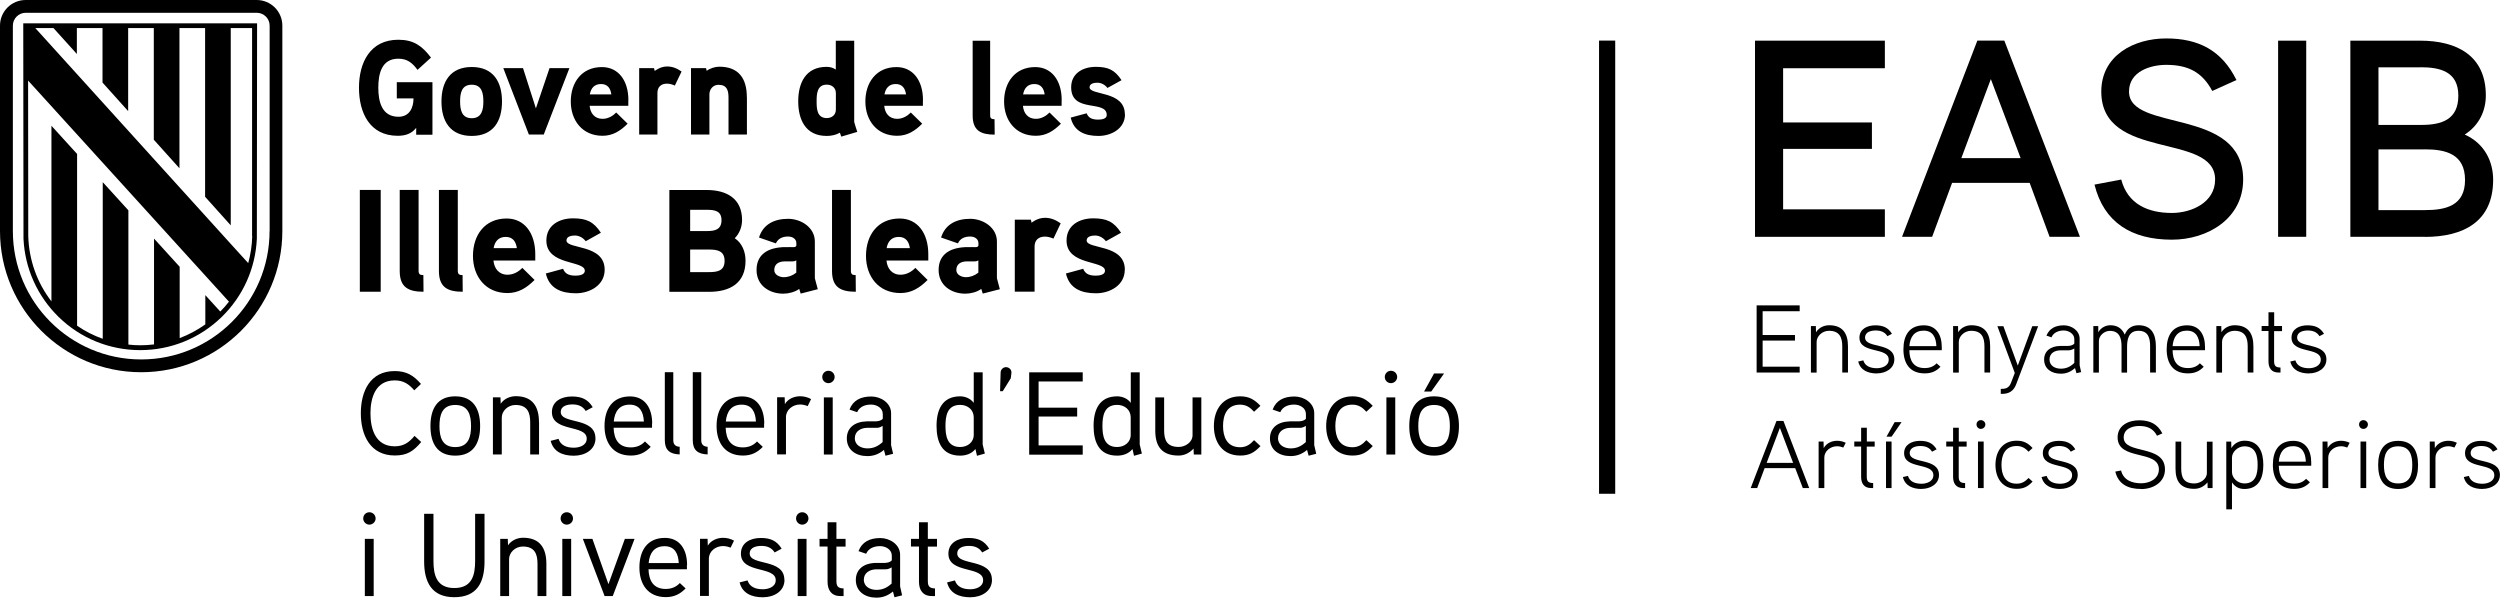 <?xml version="1.0" encoding="UTF-8"?>
<svg id="Capa_2" data-name="Capa 2" xmlns="http://www.w3.org/2000/svg" viewBox="0 0 324.6 77.6">
  <g id="Capa_2-2" data-name="Capa 2">
    <g>
      <g>
        <g>
          <g>
            <path d="M244.73,30.75h-16.86V5.28h16.86v3.58h-13.21v7.04h11.53v3.43h-11.53v7.85h13.21v3.58Z"/>
            <path d="M270.06,30.75h-3.94l-2.59-7.01h-10.07l-2.59,7.01h-3.91l9.78-25.48h3.5l9.82,25.48ZM262.36,20.53l-3.87-10.26-3.83,10.26h7.7Z"/>
            <path d="M281.99,31.12c-5.22,0-8.83-2.23-10.04-7.15l3.47-.66c.84,3.21,3.5,4.34,6.57,4.34,2.55,0,5.62-1.35,5.62-4.34,0-6.2-14.78-2.34-14.78-11.42,0-4.67,4.2-6.9,8.43-6.9s7.23,1.57,9.12,5.4l-3.14,1.42c-1.31-2.45-3.14-3.39-5.99-3.39-2.01,0-4.82.84-4.82,3.47,0,5.33,14.82,1.93,14.82,11.42,0,5.04-4.56,7.81-9.27,7.81Z"/>
            <path d="M299.44,30.75h-3.65V5.28h3.65v25.48Z"/>
            <path d="M314.84,30.75h-9.67V5.28h9.05c4.78,0,8.54,1.93,8.54,7.12,0,1.9-.8,3.83-2.74,5.07,2.59,1.17,3.69,3.5,3.69,5.88,0,5.44-3.87,7.41-8.87,7.41ZM314.26,8.74h-5.44v7.48h5.55c2.63,0,4.82-.66,4.82-3.8s-2.37-3.69-4.93-3.69ZM314.84,19.4h-6.02v7.88h6.02c2.7,0,5.22-.55,5.22-3.91s-2.48-3.98-5.22-3.98Z"/>
          </g>
          <g>
            <path d="M233.67,48.37h-5.59v-8.72h5.59v.76h-4.81v3.09h4.2v.72h-4.2v3.39h4.81v.76Z"/>
            <path d="M239.94,48.37h-.74v-3.41c0-1.15-.36-2.01-1.72-2.01-.92,0-1.61.74-1.61,1.44v3.99h-.74v-6.04h.64l.02.8c.41-.66,1.12-.91,1.71-.91,1.75,0,2.44,1.07,2.44,2.72v3.42Z"/>
            <path d="M243.71,48.49c-1.16,0-2.16-.41-2.44-1.55l.66-.15c.22.77.97,1.02,1.76,1.02.64,0,1.54-.28,1.54-1.11,0-1.69-3.8-.72-3.8-2.86,0-1.11,1-1.6,2.06-1.6,1,0,1.67.29,2.16,1.1l-.59.31c-.34-.56-.9-.74-1.52-.74-.53,0-1.38.15-1.38.92,0,1.46,3.8.55,3.8,2.84,0,1.19-1.14,1.81-2.26,1.81Z"/>
            <path d="M252.12,45.47h-4.21c.02,1.36.54,2.32,1.99,2.32.66,0,1.16-.2,1.55-.62l.5.45c-.54.58-1.17.86-2.05.86-1.94,0-2.76-1.31-2.76-3.12s.76-3.12,2.66-3.12c1.58,0,2.32,1.21,2.32,2.81v.42ZM251.42,44.94c-.04-1.1-.45-2.01-1.65-2.01s-1.76.8-1.86,2.01h3.51Z"/>
            <path d="M258.4,48.37h-.74v-3.41c0-1.15-.36-2.01-1.72-2.01-.92,0-1.61.74-1.61,1.44v3.99h-.74v-6.04h.64l.02.8c.41-.66,1.12-.91,1.71-.91,1.75,0,2.44,1.07,2.44,2.72v3.42Z"/>
            <path d="M264.64,42.34l-2.86,7.56c-.34.89-.94,1.24-1.84,1.24h-.16v-.65h.15c.7,0,1-.31,1.19-.82l.48-1.25-2.26-6.07h.78l1.87,5.12,1.88-5.12h.79Z"/>
            <path d="M270.23,48.31l-.62.15-.19-.67c-.61.53-1.17.73-1.85.73-1.19,0-2.16-.62-2.16-1.84,0-1.1.85-1.74,2.06-1.76.12-.01.94,0,.94,0,.31-.01.66-.03.92-.31v-.58c0-.71-.75-1.12-1.38-1.12s-1.31.24-1.59.89l-.65-.22c.39-.95,1.19-1.34,2.26-1.34,1.01,0,2.05.69,2.05,1.74v3.44l.2.91ZM269.33,45.25c-.4.21-.55.24-.84.24h-.97c-.71,0-1.41.35-1.41,1.19s.76,1.19,1.46,1.19,1.24-.24,1.76-.75v-1.86Z"/>
            <path d="M279.89,48.37h-.72v-3.42c0-1.01-.21-2-1.51-2s-1.48,1.14-1.48,2.09v3.34h-.72v-3.42c0-1.01-.24-2-1.52-2-.7,0-1.42.6-1.42,1.31v4.11h-.72v-6.04h.64v.8c.38-.66,1.05-.91,1.54-.91.84,0,1.5.32,1.9,1.22.35-.89,1.02-1.22,1.8-1.22,1.66,0,2.24,1.16,2.24,2.72v3.42Z"/>
            <path d="M286.3,45.47h-4.21c.02,1.36.54,2.32,1.99,2.32.66,0,1.16-.2,1.55-.62l.5.45c-.54.58-1.17.86-2.05.86-1.94,0-2.76-1.31-2.76-3.12s.76-3.12,2.66-3.12c1.58,0,2.32,1.21,2.32,2.81v.42ZM285.6,44.94c-.04-1.1-.45-2.01-1.65-2.01s-1.76.8-1.86,2.01h3.51Z"/>
            <path d="M292.58,48.37h-.74v-3.41c0-1.15-.36-2.01-1.72-2.01-.92,0-1.61.74-1.61,1.44v3.99h-.74v-6.04h.64l.02.8c.41-.66,1.12-.91,1.71-.91,1.75,0,2.44,1.07,2.44,2.72v3.42Z"/>
            <path d="M296.29,42.99h-1.02v3.91c0,.61.22.81.83.82v.65h-.26c-.91,0-1.3-.6-1.3-1.44v-3.95h-.89v-.65h.89v-1.79h.74v1.79h1.02v.65Z"/>
            <path d="M299.81,48.49c-1.16,0-2.16-.41-2.44-1.55l.66-.15c.22.77.97,1.02,1.76,1.02.64,0,1.54-.28,1.54-1.11,0-1.69-3.8-.72-3.8-2.86,0-1.11,1-1.6,2.06-1.6,1,0,1.67.29,2.16,1.1l-.59.31c-.34-.56-.9-.74-1.52-.74-.53,0-1.38.15-1.38.92,0,1.46,3.8.55,3.8,2.84,0,1.19-1.14,1.81-2.26,1.81Z"/>
            <path d="M234.9,63.37h-.82l-.99-2.59h-3.97l-.97,2.59h-.84l3.35-8.72h.9l3.35,8.72ZM232.82,60.1l-1.72-4.55-1.72,4.55h3.45Z"/>
            <path d="M239.34,58.11c-.25-.1-.54-.17-.81-.17-.88,0-1.66.64-1.66,1.46v3.97h-.74v-6.04h.64l.02.85c.39-.69,1.11-.95,1.74-.95.4,0,.76.09,1.12.26l-.31.61Z"/>
            <path d="M243.4,57.99h-1.02v3.91c0,.61.22.81.83.82v.65h-.26c-.91,0-1.3-.6-1.3-1.44v-3.95h-.89v-.65h.89v-1.79h.74v1.79h1.02v.65Z"/>
            <path d="M245.6,63.37h-.72v-6.04h.72v6.04ZM246.9,54.81l-1.3,1.89h-.66l1.06-1.89h.9Z"/>
            <path d="M249.51,63.49c-1.16,0-2.16-.41-2.44-1.55l.66-.15c.22.77.97,1.02,1.76,1.02.64,0,1.54-.28,1.54-1.11,0-1.69-3.8-.72-3.8-2.86,0-1.11,1-1.6,2.06-1.6,1,0,1.67.29,2.16,1.1l-.59.31c-.34-.56-.9-.74-1.52-.74-.53,0-1.38.15-1.38.92,0,1.46,3.8.55,3.8,2.84,0,1.19-1.14,1.81-2.26,1.81Z"/>
            <path d="M255.34,57.99h-1.02v3.91c0,.61.22.81.83.82v.65h-.26c-.91,0-1.3-.6-1.3-1.44v-3.95h-.89v-.65h.89v-1.79h.74v1.79h1.02v.65Z"/>
            <path d="M257.19,55.69c-.31,0-.56-.26-.56-.58s.25-.56.56-.56.59.25.59.56-.26.58-.59.58ZM257.56,63.37h-.74v-6.04h.74v6.04Z"/>
            <path d="M263.39,58.65c-.42-.45-.86-.74-1.55-.74-1.52,0-1.97,1.21-1.97,2.45s.45,2.44,1.97,2.44c.69,0,1.12-.29,1.55-.74l.52.47c-.61.65-1.15.94-2.07.94-1.84,0-2.75-1.38-2.75-3.11s.91-3.14,2.75-3.14c.92,0,1.47.31,2.07.95l-.52.48Z"/>
            <path d="M267.52,63.49c-1.16,0-2.16-.41-2.44-1.55l.66-.15c.22.77.97,1.02,1.76,1.02.64,0,1.54-.28,1.54-1.11,0-1.69-3.8-.72-3.8-2.86,0-1.11,1-1.6,2.06-1.6,1,0,1.67.29,2.16,1.1l-.59.31c-.34-.56-.9-.74-1.52-.74-.53,0-1.38.15-1.38.92,0,1.46,3.8.55,3.8,2.84,0,1.19-1.14,1.81-2.26,1.81Z"/>
            <path d="M278.01,63.49c-1.75,0-2.97-.65-3.36-2.26l.75-.14c.31,1.27,1.46,1.66,2.61,1.66,1.06,0,2.3-.55,2.3-1.81,0-2.6-5.36-1.07-5.36-4.15,0-1.54,1.39-2.22,2.8-2.22s2.39.49,3.01,1.7l-.69.31c-.5-.95-1.26-1.27-2.32-1.27-.86,0-2.01.34-2.01,1.49,0,2.26,5.36.85,5.36,4.15,0,1.66-1.51,2.55-3.09,2.55Z"/>
            <path d="M287.28,63.37h-.64l-.02-.74c-.51.62-1.15.84-1.71.84-1.74,0-2.44-.92-2.44-2.61v-3.52h.74v3.49c0,1.17.34,1.94,1.71,1.94.7,0,1.62-.51,1.62-1.36v-4.06h.74v6.04Z"/>
            <path d="M291.41,63.49c-.53,0-1.16-.17-1.61-.86v3.5h-.74v-8.79h.64l.02.84c.42-.71,1.14-.96,1.7-.96,1.89,0,2.45,1.49,2.45,3.15s-.58,3.12-2.46,3.12ZM291.41,57.95c-.86,0-1.61.74-1.61,1.46v1.89c0,.76.74,1.47,1.61,1.47,1.52,0,1.72-1.31,1.72-2.41s-.2-2.41-1.72-2.41Z"/>
            <path d="M300.09,60.47h-4.21c.02,1.36.54,2.32,1.99,2.32.66,0,1.16-.2,1.55-.62l.5.45c-.54.58-1.17.86-2.05.86-1.94,0-2.76-1.31-2.76-3.12s.76-3.12,2.66-3.12c1.58,0,2.32,1.21,2.32,2.81v.42ZM299.39,59.94c-.04-1.1-.45-2.01-1.65-2.01s-1.76.8-1.86,2.01h3.51Z"/>
            <path d="M304.77,58.11c-.25-.1-.54-.17-.81-.17-.88,0-1.66.64-1.66,1.46v3.97h-.74v-6.04h.64l.02.85c.39-.69,1.11-.95,1.74-.95.4,0,.76.09,1.12.26l-.31.61Z"/>
            <path d="M306.86,55.69c-.31,0-.56-.26-.56-.58s.25-.56.56-.56.59.25.59.56-.26.58-.59.58ZM307.23,63.37h-.74v-6.04h.74v6.04Z"/>
            <path d="M311.37,63.49c-1.94,0-2.59-1.35-2.59-3.11s.65-3.14,2.59-3.14,2.59,1.35,2.59,3.14-.66,3.11-2.59,3.11ZM311.37,57.95c-1.56,0-1.84,1.2-1.84,2.42s.28,2.4,1.84,2.4,1.84-1.19,1.84-2.4-.28-2.42-1.84-2.42Z"/>
            <path d="M318.69,58.11c-.25-.1-.54-.17-.81-.17-.88,0-1.66.64-1.66,1.46v3.97h-.74v-6.04h.64l.02.85c.39-.69,1.11-.95,1.74-.95.4,0,.76.09,1.12.26l-.31.61Z"/>
            <path d="M322.34,63.49c-1.16,0-2.16-.41-2.44-1.55l.66-.15c.22.77.97,1.02,1.76,1.02.64,0,1.54-.28,1.54-1.11,0-1.69-3.8-.72-3.8-2.86,0-1.11,1-1.6,2.06-1.6,1,0,1.67.29,2.16,1.1l-.59.31c-.34-.56-.9-.74-1.52-.74-.53,0-1.38.15-1.38.92,0,1.46,3.8.55,3.8,2.84,0,1.19-1.14,1.81-2.26,1.81Z"/>
          </g>
        </g>
        <rect x="207.62" y="5.27" width="2.1" height="58.84"/>
      </g>
      <g>
        <path d="M51.52,10.65v2.13h2.17c0,1.24-.55,2.38-1.95,2.38-2.19,0-2.62-2.01-2.62-3.77s.4-3.77,2.6-3.77c1.18,0,1.83.56,2.49,1.45l1.75-1.59c-1.16-1.54-2.27-2.32-4.24-2.32-3.67,0-5.11,2.98-5.11,6.23s1.4,6.24,5.03,6.24c.97,0,1.79-.25,2.4-1.03v.89h2.11v-6.82h-4.64v-.02ZM65.18,13.18c0-2.57-1.14-4.48-3.93-4.48s-3.93,1.92-3.93,4.48,1.14,4.47,3.93,4.47,3.93-1.9,3.93-4.47M62.76,13.18c0,1.08-.21,2.17-1.51,2.17s-1.51-1.08-1.51-2.17.19-2.18,1.51-2.18,1.51,1.1,1.51,2.18M71.35,8.85l-1.77,5.22-1.67-5.22h-2.56l3.32,8.62h1.93l3.33-8.62s-2.58,0-2.58,0ZM81.59,12.99c0-2.53-1.3-4.28-3.44-4.28-2.63,0-4.04,2.01-4.04,4.47s1.51,4.45,4.12,4.45c1.32,0,2.3-.61,3.26-1.57l-1.48-1.45c-.42.43-1.04.82-1.77.82-1.04,0-1.6-.74-1.68-1.69h5.02v-.76h.01ZM76.58,12.26c.14-.8.59-1.35,1.46-1.35s1.23.58,1.34,1.35h-2.8ZM88.5,9.29c-.61-.43-1.21-.66-1.89-.66-.91,0-1.6.59-1.6.59l-.09-.37h-1.93v8.62h2.37v-5.4c0-.74.44-1.21,1.24-1.21.34,0,.69.1,1.02.25l.88-1.83h0ZM96.97,12.62c0-2.39-1.02-3.96-3.58-3.96-.56,0-1.24.23-1.63.54l-.09-.35h-1.95v8.62h2.39v-5.22c0-.68.49-1.24,1.18-1.24,1.09,0,1.3.72,1.3,1.66v4.8h2.39v-4.86h-.01ZM111.31,17.13c-.04-.12-.4-1.24-.4-1.29V5.29h-2.39v3.74c-.39-.25-.77-.35-1.19-.35-2.7,0-3.69,2.06-3.69,4.47s.97,4.5,3.69,4.5c.59,0,1.21-.12,1.72-.42l.18.51,2.09-.62h0ZM108.53,14.23c0,.68-.51,1.1-1.18,1.1-1.28,0-1.32-1.22-1.32-2.16s.04-2.18,1.32-2.18c.67,0,1.18.42,1.18,1.1v2.14ZM119.84,12.99c0-2.53-1.3-4.28-3.44-4.28-2.63,0-4.04,2.01-4.04,4.47s1.51,4.45,4.12,4.45c1.32,0,2.3-.61,3.26-1.57l-1.48-1.45c-.42.43-1.04.82-1.77.82-1.04,0-1.6-.74-1.68-1.69h5.02v-.76h.01ZM114.84,12.26c.14-.8.59-1.35,1.46-1.35s1.23.58,1.34,1.35h-2.8ZM129.14,15.48c-.4,0-.58-.1-.58-.52V5.29h-2.27v9.71c0,1.95,1.05,2.48,2.86,2.48l-.02-2h.01ZM137.85,12.99c0-2.53-1.3-4.28-3.44-4.28-2.63,0-4.04,2.01-4.04,4.47s1.51,4.45,4.12,4.45c1.32,0,2.3-.61,3.26-1.57l-1.48-1.45c-.42.43-1.04.82-1.77.82-1.04,0-1.6-.74-1.68-1.69h5.02v-.76h0ZM132.84,12.26c.14-.8.59-1.35,1.46-1.35s1.23.58,1.34,1.35h-2.8ZM146.05,14.84c0-3.11-4.58-2.41-4.58-3.51,0-.51.65-.59,1.02-.59.51,0,1,.28,1.3.68l1.83-1.01c-.88-1.33-1.72-1.73-3.35-1.73s-3.19.82-3.19,2.65c0,3.44,4.62,1.56,4.62,3.61,0,.53-.74.59-1.12.59-.89,0-1.28-.29-1.49-.82l-2.07.56c.42,1.79,1.84,2.38,3.6,2.38,1.66,0,3.45-.94,3.45-2.81"/>
        <path d="M49.43,24.66h-2.71v13.22h2.71v-13.22ZM54.97,35.72c-.43,0-.62-.11-.62-.57v-10.49h-2.45v10.53c0,2.12,1.14,2.69,3.09,2.69l-.02-2.16ZM60.06,35.72c-.43,0-.62-.11-.62-.57v-10.49h-2.45v10.53c0,2.12,1.14,2.69,3.09,2.69l-.02-2.16ZM69.5,33.01c0-2.74-1.4-4.64-3.72-4.64-2.85,0-4.37,2.17-4.37,4.85s1.64,4.83,4.47,4.83c1.43,0,2.49-.66,3.53-1.7l-1.59-1.57c-.45.47-1.12.89-1.92.89-1.12,0-1.73-.8-1.83-1.84h5.43v-.81h0ZM64.09,32.22c.15-.87.64-1.46,1.57-1.46s1.33.62,1.45,1.46h-3.02ZM78.51,35.02c0-3.37-4.96-2.62-4.96-3.8,0-.55.7-.64,1.1-.64.55,0,1.08.31,1.4.74l1.97-1.1c-.95-1.44-1.86-1.87-3.63-1.87s-3.45.89-3.45,2.88c0,3.28,4.99,2.55,4.99,3.92,0,.57-.8.64-1.21.64-.97,0-1.38-.32-1.61-.89l-2.24.61c.45,1.95,2,2.57,3.9,2.57,1.8,0,3.74-1.03,3.74-3.06M96.8,33.85c0-1.14-.43-2.27-1.4-2.92.62-.61.95-1.49.95-2.36,0-2.81-2.03-3.9-4.58-3.9h-4.86v13.22h5.16c2.68,0,4.73-1.1,4.73-4.04M93.68,28.58c0,1.23-.85,1.42-1.88,1.42h-2.19v-2.76h2.19c1,0,1.88.15,1.88,1.34M94.08,33.87c0,1.3-.93,1.46-2.02,1.46h-2.45v-2.93h2.45c1.08,0,2.02.17,2.02,1.48M105.8,36.11v-4.75c0-1.82-1.78-2.95-3.47-2.95-1.81,0-3.25.72-3.78,2.43l2.19.76c.29-.64.88-.89,1.59-.89.59,0,1.07.32,1.07.87v.26c0,.11-.07.23-.32.25,0,0-.8-.02-1.43,0-2.38.13-3.42,1.27-3.42,2.97,0,1.99,1.64,3.07,3.47,3.07.69,0,1.52-.21,2.07-.62l.19.61,2.22-.57-.38-1.42v-.02ZM103.39,35.4c-.48.38-1.02.59-1.64.59-.51,0-1.22-.3-1.22-.92,0-.81.61-1.11,1.31-1.13h1.07c.19,0,.34-.04.48-.13v1.6h0ZM111.1,35.72c-.43,0-.62-.11-.62-.57v-10.49h-2.45v10.53c0,2.12,1.14,2.69,3.09,2.69l-.02-2.16ZM120.53,33.01c0-2.74-1.4-4.64-3.72-4.64-2.85,0-4.37,2.17-4.37,4.85s1.64,4.83,4.47,4.83c1.43,0,2.49-.66,3.53-1.7l-1.59-1.57c-.45.47-1.12.89-1.92.89-1.12,0-1.73-.8-1.83-1.84h5.43v-.81h0ZM115.12,32.22c.15-.87.65-1.46,1.57-1.46s1.33.62,1.45,1.46h-3.02ZM129.44,36.11v-4.75c0-1.82-1.78-2.95-3.47-2.95-1.81,0-3.25.72-3.78,2.43l2.19.76c.28-.64.88-.89,1.59-.89.59,0,1.07.32,1.07.87v.26c0,.11-.07.23-.32.25,0,0-.8-.02-1.43,0-2.38.13-3.42,1.27-3.42,2.97,0,1.99,1.64,3.07,3.47,3.07.69,0,1.52-.21,2.07-.62l.19.61,2.22-.57-.38-1.42v-.02ZM127.03,35.4c-.48.38-1.02.59-1.64.59-.51,0-1.22-.3-1.22-.92,0-.81.61-1.11,1.31-1.13h1.07c.19,0,.34-.04.48-.13v1.6h0ZM137.72,29c-.67-.47-1.31-.72-2.05-.72-.99,0-1.73.64-1.73.64l-.09-.4h-2.09v9.35h2.57v-5.85c0-.8.47-1.3,1.35-1.3.36,0,.74.11,1.1.26l.94-1.98h0ZM146.05,35.02c0-3.37-4.96-2.62-4.96-3.8,0-.55.7-.64,1.1-.64.55,0,1.08.31,1.4.74l1.97-1.1c-.95-1.44-1.86-1.87-3.63-1.87s-3.45.89-3.45,2.88c0,3.28,4.99,2.55,4.99,3.92,0,.57-.8.64-1.21.64-.97,0-1.38-.32-1.62-.89l-2.24.61c.45,1.95,1.99,2.57,3.9,2.57,1.81,0,3.74-1.03,3.74-3.06"/>
        <path d="M128.79,75.27c0-2.79-4.5-1.78-4.5-3.4,0-.85.95-.99,1.52-.99.7,0,1.32.21,1.72.85l.91-.49c-.64-1.04-1.46-1.39-2.71-1.39-1.35,0-2.59.62-2.59,2.04,0,2.63,4.51,1.57,4.51,3.44,0,.9-.99,1.18-1.68,1.18-.93,0-1.72-.31-1.98-1.15l-1.02.26c.35,1.43,1.57,1.93,3.01,1.93s2.82-.77,2.82-2.27M121.66,69.97h-1.19v-2.16h-1.15v2.16h-1.04v.99h1.04v4.59c0,1.06.51,1.84,1.65,1.84h.43v-.99c-.67-.01-.93-.25-.93-.93v-4.5h1.19v-1h0ZM115.78,75.76c-.6.55-1.19.83-1.98.83s-1.64-.4-1.64-1.32.8-1.33,1.59-1.35h1.13c.31,0,.47-.01.89-.25v2.08h.01ZM116.87,76.16v-4.13c0-1.32-1.32-2.17-2.57-2.17-1.35,0-2.38.49-2.83,1.7l.99.34c.32-.74,1.07-.99,1.81-.99s1.52.45,1.52,1.23v.61c-.26.29-.61.32-.95.34,0,0-.92-.01-1.15,0-1.59.04-2.57.86-2.57,2.21,0,1.51,1.21,2.3,2.66,2.3.78,0,1.47-.23,2.16-.8l.2.75.99-.25-.25-1.11v-.03ZM109.79,69.97h-1.19v-2.16h-1.15v2.16h-1.04v.99h1.04v4.59c0,1.06.5,1.84,1.65,1.84h.43v-.99c-.67-.01-.93-.25-.93-.93v-4.5h1.19v-1h0ZM104.72,69.97h-1.15v7.42h1.15v-7.42ZM104.97,67.32c0-.46-.37-.81-.81-.81s-.8.35-.8.81c0,.43.36.8.8.8s.81-.37.81-.8M101.84,75.27c0-2.79-4.5-1.78-4.5-3.4,0-.85.95-.99,1.52-.99.7,0,1.32.21,1.72.85l.91-.49c-.64-1.04-1.46-1.39-2.71-1.39-1.35,0-2.58.62-2.58,2.04,0,2.63,4.52,1.57,4.52,3.44,0,.9-.99,1.18-1.68,1.18-.94,0-1.72-.31-1.98-1.15l-1.03.26c.36,1.43,1.58,1.93,3.02,1.93s2.81-.77,2.81-2.27M95.31,70.2c-.46-.25-.93-.37-1.44-.37-.77,0-1.59.36-1.97,1.02l-.03-.89h-.98v7.42h1.15v-4.84c0-.94.85-1.64,1.84-1.64.34,0,.67.09.98.21l.45-.92h0ZM84.22,73.11c.12-1.32.74-2.19,2.07-2.19s1.78.98,1.84,2.19c0,0-3.91,0-3.91,0ZM89.21,73.35c0-2.01-.95-3.51-2.88-3.51-2.32,0-3.31,1.7-3.31,3.84s1.07,3.85,3.43,3.85c1.08,0,1.87-.4,2.57-1.13l-.75-.7c-.45.49-1.06.77-1.83.77-1.59,0-2.19-1.06-2.24-2.56h4.99v-.55h.02ZM81.13,69.97l-2.13,5.88-2.08-5.88h-1.24l2.82,7.42h1.06l2.83-7.42h-1.26ZM74.16,69.97h-1.15v7.42h1.15v-7.42ZM74.4,67.32c0-.46-.37-.81-.81-.81s-.8.35-.8.81c0,.43.35.8.8.8s.81-.37.81-.8M70.94,73.19c0-2.03-.85-3.37-3.02-3.37-.67,0-1.48.28-1.96.98l-.03-.83h-.98v7.42h1.15v-4.81c0-.81.77-1.62,1.78-1.62,1.53,0,1.91.95,1.91,2.25v4.18h1.15v-4.21h0ZM62.92,66.71h-1.23v6.13c0,1.84-.4,3.51-2.7,3.51s-2.71-1.68-2.71-3.51v-6.13h-1.21v6.19c0,2.68.98,4.64,3.92,4.64s3.92-1.91,3.92-4.64v-6.19h.01ZM48.52,69.97h-1.15v7.42h1.15v-7.42ZM48.77,67.32c0-.46-.37-.81-.81-.81s-.8.35-.8.81c0,.43.36.8.8.8s.81-.37.81-.8"/>
        <path d="M186.2,48.49l-1.3,2.35h.93l1.67-2.35h-1.3,0ZM188.25,55.32c0,1.38-.32,2.73-2.05,2.73s-2.05-1.35-2.05-2.73.31-2.74,2.05-2.74,2.05,1.37,2.05,2.74M189.43,55.32c0-2.19-.86-3.86-3.23-3.86s-3.22,1.67-3.22,3.86.85,3.84,3.22,3.84,3.23-1.65,3.23-3.84M181.16,51.6h-1.15v7.42h1.15v-7.42ZM181.41,48.95c0-.46-.37-.81-.81-.81s-.8.36-.8.81.36.8.8.8.81-.37.81-.8M178.24,52.7c-.77-.81-1.46-1.24-2.63-1.24-2.27,0-3.42,1.72-3.42,3.86s1.15,3.83,3.42,3.83c1.18,0,1.85-.4,2.63-1.23l-.83-.77c-.49.54-1.01.92-1.81.92-1.73,0-2.22-1.37-2.22-2.76s.49-2.77,2.22-2.77c.8,0,1.32.38,1.81.92l.83-.77h0ZM169.56,57.39c-.6.55-1.19.83-1.98.83s-1.64-.4-1.64-1.32.8-1.34,1.59-1.35h1.13c.31,0,.47,0,.89-.25v2.08h0ZM170.64,57.78v-4.13c0-1.32-1.32-2.17-2.57-2.17-1.35,0-2.38.49-2.83,1.7l.99.34c.32-.74,1.07-.99,1.81-.99s1.52.44,1.52,1.23v.61c-.26.29-.61.32-.95.34,0,0-.92,0-1.15,0-1.59.05-2.57.86-2.57,2.21,0,1.52,1.21,2.3,2.66,2.3.78,0,1.47-.23,2.16-.8l.2.75.99-.25-.26-1.12v-.02ZM163.66,52.7c-.77-.81-1.46-1.24-2.63-1.24-2.27,0-3.42,1.72-3.42,3.86s1.15,3.83,3.42,3.83c1.18,0,1.85-.4,2.63-1.23l-.83-.77c-.49.54-1.01.92-1.81.92-1.73,0-2.22-1.37-2.22-2.76s.49-2.77,2.22-2.77c.8,0,1.32.38,1.81.92l.83-.77h0ZM155.99,51.6h-1.15v4.9c0,.95-.98,1.53-1.79,1.53-1.53,0-1.9-.86-1.9-2.17v-4.26h-1.15v4.32c0,2.08.9,3.23,3.03,3.23.62,0,1.35-.25,1.94-.91l.03.78h.98v-7.42h0ZM146.82,56.42c0,1.01-.81,1.62-1.78,1.62-1.7,0-1.9-1.49-1.9-2.74s.2-2.73,1.91-2.73c.97,0,1.76.63,1.76,1.62v2.22h0ZM148.26,58.89s-.28-1.16-.28-1.18v-9.37h-1.16v3.97c-.44-.62-1.19-.85-1.76-.85-2.33,0-3.07,1.76-3.07,3.84s.7,3.86,3.06,3.86c.7,0,1.47-.21,1.99-.86l.2.88,1.03-.29h0ZM140.58,57.83h-5.73v-3.75h5.01v-1.15h-5.01v-3.4h5.73v-1.19h-6.95v10.69h6.95v-1.19h0ZM131.32,48.36c.03-.37-.32-.69-.7-.69s-.69.32-.7.7l-.07,2.42h.35l1.04-1.68.09-.75h0ZM126.44,56.42c0,1.01-.81,1.62-1.78,1.62-1.7,0-1.9-1.49-1.9-2.74s.2-2.73,1.91-2.73c.97,0,1.76.63,1.76,1.62v2.22h0ZM127.87,58.89s-.28-1.16-.28-1.18v-9.37h-1.16v3.97c-.45-.62-1.19-.85-1.76-.85-2.33,0-3.07,1.76-3.07,3.84s.7,3.86,3.06,3.86c.7,0,1.47-.21,1.99-.86l.2.88,1.03-.29h0ZM114.61,57.39c-.6.55-1.19.83-1.98.83s-1.64-.4-1.64-1.32.8-1.34,1.59-1.35h1.13c.31,0,.47,0,.89-.25v2.08h.01ZM115.7,57.78v-4.13c0-1.32-1.32-2.17-2.57-2.17-1.35,0-2.38.49-2.83,1.7l.99.34c.32-.74,1.07-.99,1.81-.99s1.52.44,1.52,1.23v.61c-.26.29-.61.32-.95.34,0,0-.92,0-1.15,0-1.59.05-2.57.86-2.57,2.21,0,1.52,1.21,2.3,2.66,2.3.78,0,1.47-.23,2.16-.8l.2.75.99-.25-.26-1.12v-.02ZM108.12,51.6h-1.15v7.42h1.15v-7.42ZM108.37,48.95c0-.46-.37-.81-.81-.81s-.8.36-.8.81.36.8.8.8.81-.37.81-.8M105.32,51.82c-.46-.25-.93-.37-1.44-.37-.77,0-1.59.35-1.97,1.02l-.03-.89h-.98v7.42h1.15v-4.84c0-.93.85-1.64,1.84-1.64.34,0,.67.09.98.21l.45-.93v.02ZM94.24,54.73c.12-1.32.74-2.19,2.07-2.19s1.78.98,1.84,2.19h-3.91ZM99.23,54.98c0-2-.95-3.51-2.88-3.51-2.31,0-3.31,1.7-3.31,3.84s1.07,3.84,3.43,3.84c1.09,0,1.87-.4,2.57-1.13l-.75-.7c-.45.49-1.06.77-1.83.77-1.59,0-2.19-1.05-2.24-2.55h4.99v-.55h.02ZM91.86,58.01c-.62-.04-.81-.41-.81-.85v-8.83h-1.1v8.83c0,1.26.64,1.81,1.93,1.84v-.99h-.02ZM88.23,58.01c-.63-.04-.81-.41-.81-.85v-8.83h-1.1v8.83c0,1.26.64,1.81,1.93,1.84v-.99h-.02ZM79.69,54.73c.12-1.32.74-2.19,2.07-2.19s1.78.98,1.84,2.19c0,0-3.91,0-3.91,0ZM84.68,54.98c0-2-.95-3.51-2.88-3.51-2.32,0-3.31,1.7-3.31,3.84s1.07,3.84,3.43,3.84c1.08,0,1.87-.4,2.57-1.13l-.75-.7c-.45.49-1.06.77-1.83.77-1.59,0-2.19-1.05-2.24-2.55h4.99v-.55h.02ZM77.31,56.9c0-2.79-4.5-1.78-4.5-3.4,0-.85.95-.99,1.52-.99.7,0,1.32.21,1.72.85l.91-.49c-.64-1.04-1.46-1.39-2.71-1.39-1.35,0-2.59.62-2.59,2.03,0,2.63,4.52,1.58,4.52,3.44,0,.91-.99,1.18-1.68,1.18-.93,0-1.72-.31-1.98-1.15l-1.02.26c.35,1.43,1.57,1.93,3.01,1.93s2.81-.77,2.81-2.27M69.98,54.81c0-2.04-.85-3.37-3.01-3.37-.67,0-1.49.28-1.96.98l-.03-.83h-.98v7.42h1.15v-4.81c0-.81.77-1.62,1.78-1.62,1.53,0,1.91.95,1.91,2.25v4.18h1.15v-4.21h-.01ZM61.16,55.32c0,1.38-.32,2.73-2.05,2.73s-2.05-1.35-2.05-2.73.31-2.74,2.05-2.74,2.05,1.37,2.05,2.74M62.34,55.32c0-2.19-.86-3.86-3.23-3.86s-3.22,1.67-3.22,3.86.85,3.84,3.22,3.84,3.23-1.65,3.23-3.84M53.82,56.6c-.7.83-1.39,1.35-2.57,1.35-2.51,0-3.15-2.28-3.15-4.28s.64-4.28,3.15-4.28c1.16,0,1.84.49,2.54,1.29l.87-.83c-.97-1.12-1.89-1.67-3.42-1.67-3.19,0-4.39,2.63-4.39,5.48s1.23,5.48,4.41,5.48c1.6,0,2.42-.55,3.43-1.75l-.87-.8h0Z"/>
        <path d="M35,30c0,9.21-7.46,16.67-16.67,16.67S1.67,39.21,1.67,30V3.33c0-.92.75-1.67,1.67-1.67h30c.92,0,1.67.75,1.67,1.67v26.67h0ZM33.33,0H3.33C1.49,0,0,1.49,0,3.33v26.67c0,10.12,8.21,18.33,18.33,18.33s18.33-8.21,18.33-18.33V3.33c0-1.84-1.49-3.33-3.33-3.33"/>
        <path d="M32.75,30.66c-.03,1.2-.21,2.37-.52,3.5l-1.38-1.51L4.58,3.64h2.36l3.04,3.37v-3.37h3.33v7.08l3.33,3.71V3.64h3.33v14.5l3.33,3.71V3.64h3.33v21.91l3.33,3.71V3.64h2.77v27.02h.02ZM3.64,10.45c2.92,3.21,25.68,28.27,25.68,28.27l.41.45c-.35.45-.72.87-1.13,1.28l-1.94-2.13v3.8c-1.04.74-2.16,1.34-3.33,1.78v-9.26l-3.33-3.66v13.74c-.59.07-1.19.11-1.79.11-.52,0-1.03-.03-1.54-.09v-17.43l-3.33-3.66v20.34c-1.18-.42-2.3-.99-3.33-1.7v-22.3l-3.33-3.66v22.8c-1.87-2.43-2.92-5.37-3.01-8.47l-.02-20.23v.02ZM33.39,3.03H3.02l.03,27.96c.18,3.85,1.79,7.45,4.56,10.16,2.85,2.78,6.61,4.31,10.59,4.31s7.74-1.53,10.59-4.31c2.77-2.7,4.38-6.3,4.56-10.16l.03-27.96h0Z"/>
      </g>
    </g>
  </g>
</svg>